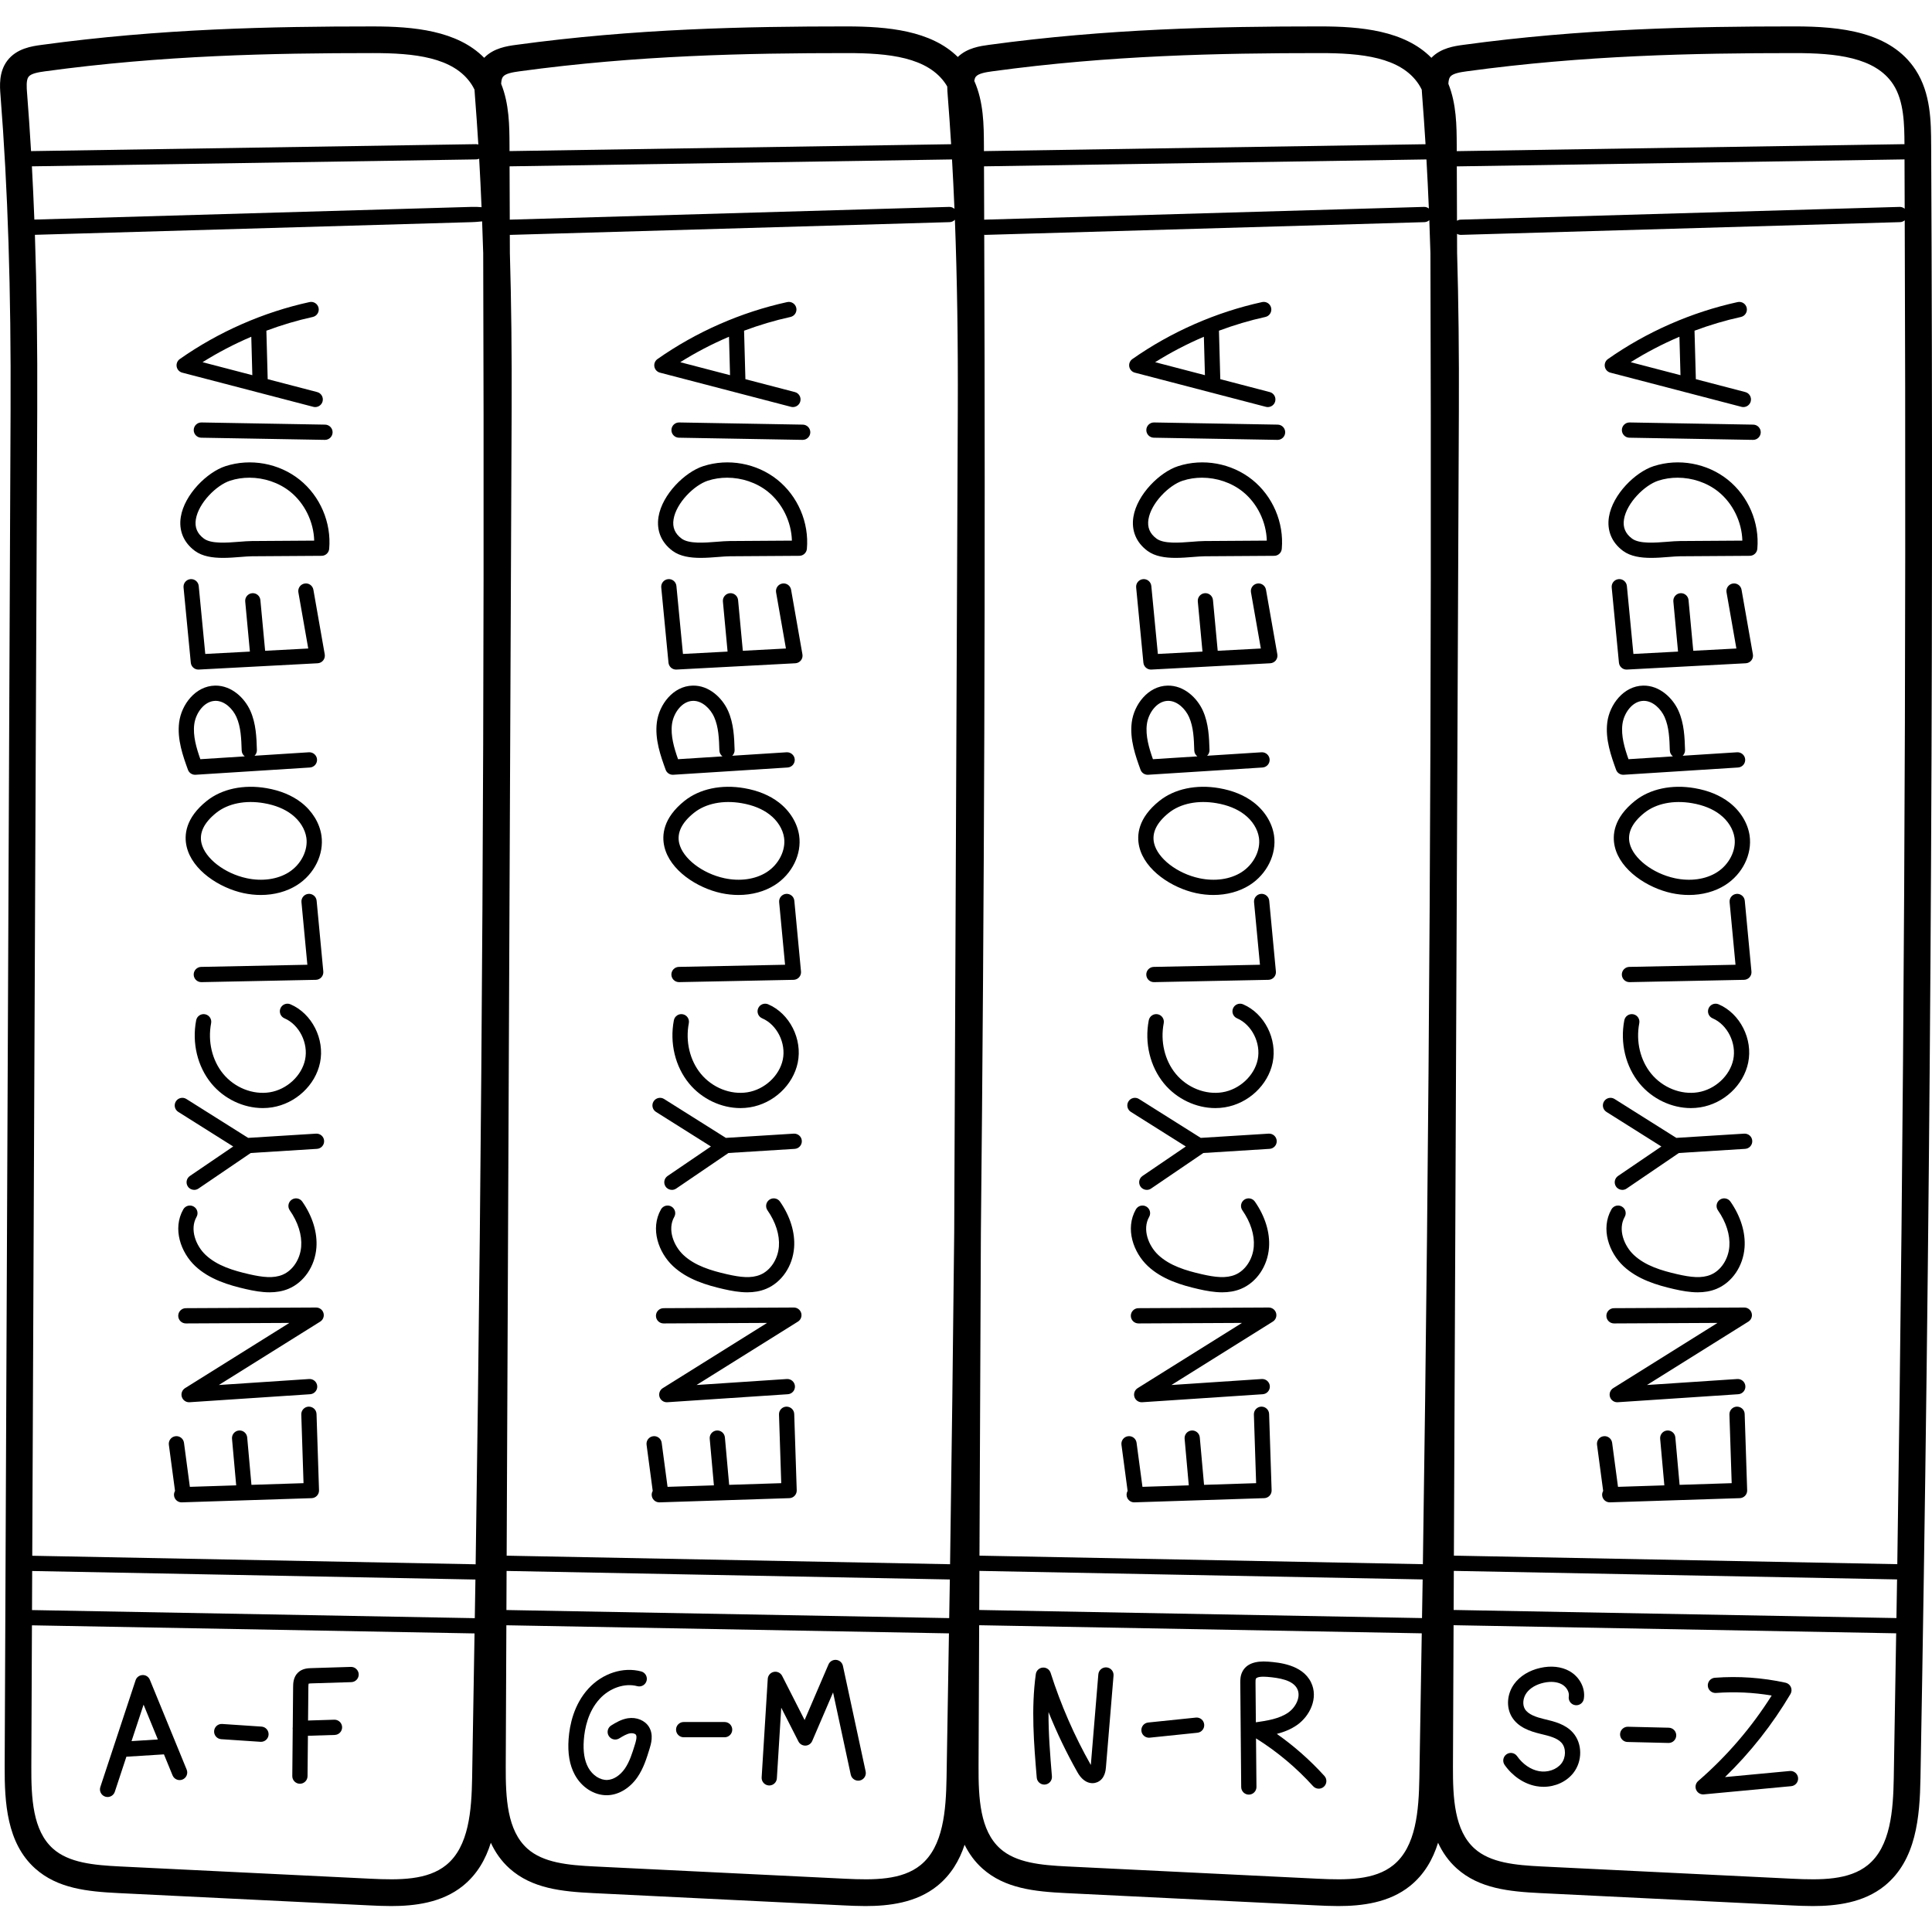 <svg height="511pt" viewBox="0 -6 512 511" width="511pt" xmlns="http://www.w3.org/2000/svg"><path d="m511.773 31.863c-.031-6.066-.066-13.621-4.125-19.848-6.613-10.137-19.902-11.516-32.043-11.516-.023 0-.047 0-.074 0-26.992 0-56.312.594-87.785 4.895-2.258.309-5.898.812-8.414 3.426-7.121-7.234-18.73-8.32-29.449-8.32-.023 0-.051 0-.074 0-26.996 0-56.316.594-87.789 4.895-2.191.301-5.691.785-8.191 3.203-7.156-7.051-18.68-8.074-29.32-8.098-26.996 0-56.316.594-87.789 4.895-2.254.309-5.898.812-8.41 3.426-7.125-7.234-18.73-8.316-29.453-8.316-.023 0-.047 0-.074 0-26.996 0-56.312.59-87.785 4.895-2.465.332-6.586.895-9.074 4.188-2.277 3.008-1.98 6.812-1.801 9.082 1.965 25.035 2.816 51.586 2.676 83.555l-1.562 359.098v.277c-.043 9.555.543 20.312 8.074 27.062 5.934 5.32 13.848 6.121 22.117 6.527l66.383 3.254c1.75.086 3.727.18 5.82.18 6.211 0 13.469-.848 19.039-5.348 3.773-3.047 6.031-7.035 7.402-11.426 1.172 2.523 2.762 4.84 4.961 6.812 5.938 5.32 13.852 6.121 22.121 6.527l66.383 3.254c1.75.086 3.723.18 5.82.18 6.207 0 13.469-.848 19.039-5.348 3.621-2.926 5.848-6.715 7.23-10.895 1.148 2.316 2.664 4.449 4.707 6.281 5.938 5.32 13.852 6.121 22.117 6.527l66.387 3.254c1.75.086 3.723.18 5.82.18 6.207 0 13.469-.848 19.039-5.348 3.773-3.047 6.031-7.035 7.402-11.426 1.172 2.523 2.762 4.84 4.961 6.812 5.934 5.32 13.848 6.121 22.117 6.527l66.383 3.254c1.75.086 3.727.18 5.824.18 6.207 0 13.469-.848 19.039-5.348 8.43-6.812 9.336-18.305 9.52-28.543 2.586-143.586 3.539-289.223 2.832-432.867zm-258.832 16.984c-.371-.332-.863-.535-1.41-.516l-116.336 3.375c-.035 0-.066.012-.102.016-.02-4.711-.027-9.434-.051-14.141l117.254-1.828c.242 4.293.461 8.652.645 13.094zm-125.324-.438c-.734-.07-1.609-.102-2.684-.078l-115.828 3.359c-.184-4.793-.402-9.492-.652-14.109l117.723-1.836c.289-.004.562-.07.809-.184.242 4.211.449 8.492.633 12.848zm-120.449-30.293c-.105-1.355-.266-3.398.391-4.266.664-.879 2.617-1.211 4.395-1.453 31.055-4.246 60.086-4.828 86.832-4.828h.078c10.758 0 21.355 1.016 26.113 8.309.289.441.539.906.773 1.383.023.512.062.984.094 1.406.34 4.324.645 8.695.918 13.133-.203-.062-.418-.102-.648-.094l-117.887 1.84c-.309-5.227-.66-10.359-1.059-15.43zm117.953 446.488c-.156 8.641-.828 18.266-6.895 23.168-4.945 3.996-12.312 3.984-20.074 3.605l-66.383-3.25c-6.949-.344-13.535-.961-17.746-4.734-5.344-4.793-5.758-13.379-5.719-21.766l.16-37.398 117.293 2.145c-.207 12.75-.406 25.508-.637 38.23zm.703-42.273-117.34-2.145.043-10.355 117.465 2.262c-.051 3.418-.117 6.824-.168 10.238zm.227-14.277-117.504-2.262 1.32-303.539c.074-16.809-.129-32.121-.617-46.523l115.801-3.359c.457-.012 1.562-.066 2.715-.203.105 2.789.207 5.598.289 8.461.391 115.41-.273 231.902-2.004 347.426zm7.23-394.203c.664-.879 2.617-1.211 4.395-1.453 31.055-4.246 60.086-4.828 86.832-4.828h.078c10.758 0 21.355 1.016 26.113 8.309.117.18.223.363.328.551.008.832.066 1.598.117 2.238.34 4.297.641 8.645.914 13.051l-117.027 1.82c-.004-.555-.004-1.117-.008-1.676-.023-4.91-.055-10.789-2.211-16.148.035-.75.156-1.449.469-1.863zm117.566 450.754c-.156 8.641-.832 18.266-6.898 23.168-4.941 3.996-12.312 3.984-20.07 3.605l-66.383-3.25c-6.949-.344-13.535-.961-17.746-4.734-5.348-4.793-5.758-13.379-5.723-21.766l.164-37.414 117.289 2.145c-.203 12.754-.406 25.516-.633 38.246zm.699-42.289-117.34-2.141.043-10.359 117.469 2.262c-.055 3.418-.117 6.824-.172 10.238zm2.277-320.094-.949 217.914c-.305 29.336-.66 58.652-1.098 87.902l-117.508-2.266 1.32-303.52c.066-14.969-.09-28.742-.469-41.75-.004-1.59-.008-3.184-.016-4.773.051.004.098.016.148.016h.059l116.336-3.375c.555-.016 1.055-.258 1.41-.633.594 15.535.844 32.113.766 50.484zm124.836-53.465c-.355-.277-.801-.441-1.277-.426l-116.332 3.375c-.082 0-.156.02-.234.031-.016-4.719-.027-9.441-.047-14.156l117.254-1.828c.242 4.266.453 8.594.637 13.004zm-120.469-33.832c.074-.43.191-.809.391-1.074.664-.879 2.617-1.211 4.395-1.453 31.055-4.246 60.086-4.828 86.832-4.828h.078c10.758 0 21.355 1.016 26.113 8.309.289.441.543.906.777 1.383.023.512.062.984.094 1.406.336 4.297.641 8.645.91 13.051l-117.027 1.824c-.004-.559-.004-1.121-.008-1.68-.023-5.148-.062-11.367-2.555-16.938zm117.957 449.68c-.156 8.637-.828 18.266-6.898 23.168-4.945 3.996-12.316 3.984-20.07 3.605l-66.383-3.25c-6.949-.344-13.535-.961-17.746-4.734-5.348-4.793-5.762-13.379-5.723-21.766l.16-37.426 117.293 2.145c-.203 12.762-.406 25.523-.633 38.258zm.699-42.297-117.34-2.145.047-10.359 117.465 2.262c-.051 3.418-.117 6.824-.172 10.242zm.23-14.281-117.508-2.262.375-85.582c.91-88.227 1.207-176.668.887-264.465.09.012.18.027.273.027h.059l116.336-3.375c.496-.016.941-.215 1.285-.523.109 2.883.207 5.809.293 8.77.395 115.406-.27 231.891-2 347.41zm127.684-359.211c-.367-.312-.84-.5-1.352-.484l-116.336 3.375c-.348.012-.672.117-.957.285-.016-4.797-.027-9.605-.047-14.398l118.582-1.848c.023 0 .043-.008.066-.008.02 4.352.027 8.719.043 13.078zm-120.453-34.965c.664-.879 2.613-1.211 4.391-1.453 31.059-4.246 60.086-4.828 86.836-4.828h.078c10.754 0 21.355 1.016 26.113 8.309 2.887 4.43 2.949 10.727 2.977 15.836-.027 0-.055-.008-.082-.008-.012 0-.023 0-.035 0l-118.531 1.848c-.004-.562-.004-1.129-.008-1.691-.023-4.91-.055-10.793-2.215-16.156.035-.75.16-1.438.477-1.855zm117.562 450.754c-.152 8.641-.828 18.266-6.895 23.168-4.945 3.996-12.316 3.984-20.07 3.605l-66.387-3.25c-6.949-.344-13.535-.961-17.746-4.734-5.344-4.793-5.758-13.379-5.723-21.766l.164-37.43 117.293 2.145c-.203 12.762-.406 25.527-.637 38.262zm.703-42.301-117.34-2.145.043-10.359 117.465 2.262c-.051 3.418-.117 6.824-.168 10.242zm.23-14.281-117.488-2.262c-.008 0-.012 0-.02 0l1.32-303.508c.066-14.969-.09-28.75-.469-41.758-.004-1.676-.012-3.352-.016-5.023.297.172.637.273 1 .273h.059l116.332-3.375c.48-.016.91-.199 1.25-.488.457 118.246-.195 237.695-1.969 356.141zm0 0"/><path d="m81.797 366.273c-1.113.039-1.988.973-1.953 2.086l.594 18.195-13.801.445-1.129-12.57c-.102-1.109-1.086-1.93-2.191-1.832-1.113.102-1.93 1.082-1.832 2.191l1.109 12.344-12.281.395-1.555-11.68c-.148-1.109-1.184-1.887-2.27-1.734-1.105.145-1.883 1.16-1.738 2.27l1.633 12.23c-.184.316-.285.684-.273 1.07.035 1.094.93 1.957 2.016 1.957.023 0 .047-.004.066-.004l34.398-1.109c.535-.02 1.043-.25 1.406-.641.367-.391.562-.91.547-1.445l-.66-20.215c-.039-1.113-.949-1.965-2.086-1.953zm0 0"/><path d="m83.785 340.008c-.004 0-.008 0-.008 0l-34.531.172c-1.117.008-2.016.914-2.012 2.031.008 1.113.91 2.012 2.02 2.012h.012l27.426-.137-27.652 17.289c-.781.492-1.133 1.453-.848 2.336.27.836 1.047 1.398 1.918 1.398.047 0 .09-.004.137-.004l31.941-2.121c1.113-.074 1.957-1.035 1.883-2.148-.074-1.113-1.039-1.953-2.148-1.883l-23.926 1.586 26.863-16.797c.762-.48 1.117-1.406.867-2.273s-1.043-1.461-1.941-1.461zm0 0"/><path d="m51.324 313.242c-.973-.551-2.203-.211-2.754.758-2.93 5.156-.625 11.461 3.168 15.02 3.773 3.543 8.91 5.074 13.438 6.105 2.051.469 4.168.852 6.258.852 1.707 0 3.395-.254 5.016-.93 4.117-1.719 7.023-5.996 7.398-10.898.305-3.977-1.023-8.316-3.742-12.211-.637-.914-1.895-1.137-2.812-.5-.914.637-1.141 1.895-.5 2.809 2.184 3.137 3.258 6.539 3.023 9.594-.254 3.352-2.234 6.355-4.926 7.477-2.414 1.012-5.273.68-8.82-.129-4.199-.957-8.508-2.238-11.566-5.109-2.578-2.418-4.301-6.773-2.422-10.082.551-.969.211-2.203-.758-2.754zm0 0"/><path d="m83.746 293.93-17.984 1.121-16.367-10.305c-.941-.594-2.191-.312-2.785.633-.594.945-.309 2.191.633 2.785l14.559 9.168-11.477 7.812c-.922.625-1.16 1.883-.535 2.805.391.574 1.027.883 1.672.883.391 0 .789-.113 1.137-.352l13.848-9.422 17.555-1.098c1.113-.07 1.961-1.031 1.891-2.145-.07-1.113-1.012-1.945-2.145-1.887zm0 0"/><path d="m54.348 262.289c-1.102-.211-2.156.508-2.363 1.605-1.156 6.004.352 12.262 4.031 16.738 3.379 4.109 8.523 6.52 13.617 6.52.836 0 1.668-.062 2.492-.195 6.23-1.004 11.449-5.867 12.688-11.832 1.297-6.242-2.148-13.039-7.836-15.473-1.027-.441-2.215.035-2.652 1.062-.438 1.023.035 2.215 1.062 2.652 3.918 1.676 6.375 6.582 5.469 10.934-.891 4.293-4.832 7.938-9.371 8.668-4.465.715-9.312-1.207-12.348-4.902-2.926-3.559-4.117-8.574-3.188-13.41.211-1.098-.508-2.156-1.602-2.367zm0 0"/><path d="m85.68 250.953-1.77-18.746c-.105-1.109-1.09-1.922-2.199-1.82-1.109.105-1.926 1.09-1.82 2.199l1.562 16.582-28.145.57c-1.113.023-2 .945-1.977 2.059.023 1.102.922 1.98 2.02 1.98h.039l30.316-.613c.562-.012 1.098-.258 1.469-.676.371-.418.555-.973.504-1.535zm0 0"/><path d="m79.797 206.145c-2.445-1.875-5.52-3.145-9.141-3.77-6.086-1.055-11.859.176-15.855 3.367-5.699 4.555-6.047 9.121-5.332 12.148 1.473 6.262 8.695 10.926 15.066 12.297 1.535.328 3.07.492 4.578.492 3.539 0 6.895-.898 9.613-2.625 4.582-2.906 7.18-8.184 6.461-13.129-.484-3.316-2.449-6.52-5.391-8.781zm-3.234 18.5c-2.988 1.895-7.062 2.477-11.18 1.594-5.887-1.266-11.035-5.25-11.984-9.27-.648-2.758.672-5.473 3.922-8.07 3.094-2.469 7.703-3.398 12.648-2.543 2.969.512 5.445 1.52 7.363 2.996 2.117 1.625 3.523 3.871 3.859 6.156.484 3.34-1.418 7.098-4.629 9.137zm0 0"/><path d="m66.34 181.859c-1.496-3.34-4.91-6.668-9.203-6.668-.055 0-.113 0-.172.004-5.176.105-8.891 5.031-9.488 9.73-.582 4.52 1.031 8.98 2.328 12.566.289.805 1.051 1.332 1.895 1.332.043 0 .086 0 .129-.004l30.301-1.922c1.113-.074 1.957-1.031 1.887-2.145-.07-1.113-1.051-1.953-2.145-1.891l-14.414.918c.398-.383.641-.926.621-1.523-.098-3.281-.215-7-1.738-10.398zm-13.246 12.836c-1.043-2.969-2.004-6.199-1.613-9.254.379-2.938 2.613-6.145 5.57-6.207.027 0 .055-.004.086-.004 2.473 0 4.59 2.207 5.516 4.281 1.199 2.672 1.297 5.824 1.395 8.875.02.641.336 1.207.816 1.562zm0 0"/><path d="m83.051 149.785c-.191-1.098-1.23-1.836-2.336-1.637-1.102.191-1.832 1.238-1.641 2.336l2.613 14.875-11.426.605-1.258-13.434c-.102-1.109-1.082-1.93-2.195-1.824-1.113.105-1.93 1.09-1.824 2.199l1.238 13.273-11.824.625-1.734-18.008c-.105-1.109-1.098-1.93-2.207-1.816-1.109.109-1.922 1.094-1.816 2.203l1.922 19.934c.098 1.039.973 1.828 2.008 1.828.035 0 .074-.004.109-.004l31.496-1.668c.578-.031 1.113-.309 1.473-.758.359-.453.508-1.039.41-1.609zm0 0"/><path d="m79.383 120.609c-5.461-4.352-12.984-5.723-19.633-3.57-4.812 1.559-10.855 7.457-11.832 13.434-.59 3.602.734 6.801 3.723 9.012 1.992 1.477 4.719 1.859 7.461 1.859 1.582 0 3.168-.125 4.621-.242 1.141-.09 2.219-.176 3.078-.184l18.438-.121c1.039-.008 1.906-.805 1.996-1.844.617-6.957-2.391-13.984-7.852-18.344zm-12.609 16.27c-1.008.008-2.156.098-3.371.195-3.312.262-7.434.59-9.363-.836-1.785-1.32-2.484-2.996-2.137-5.113.707-4.344 5.469-9.07 9.09-10.242 1.641-.531 3.367-.789 5.102-.789 3.867 0 7.766 1.285 10.77 3.676 3.871 3.09 6.27 8.043 6.402 13zm0 0"/><path d="m86.156 106.031-32.762-.574c-.012 0-.023 0-.035 0-1.098 0-2 .883-2.02 1.984-.02 1.117.867 2.035 1.984 2.055l32.762.574h.035c1.102 0 2-.879 2.02-1.984.02-1.113-.867-2.035-1.984-2.055zm0 0"/><path d="m48.297 92.258 34.73 9.055c.172.043.34.066.508.066.898 0 1.719-.605 1.957-1.512.281-1.082-.367-2.184-1.445-2.465l-13.105-3.418-.348-12.82c0-.008-.004-.016-.004-.023 4.02-1.5 8.133-2.73 12.293-3.641 1.09-.238 1.777-1.316 1.543-2.406-.242-1.09-1.312-1.781-2.406-1.539-12.238 2.676-24.121 7.895-34.371 15.098-.645.453-.965 1.238-.828 2.012.137.773.715 1.395 1.477 1.594zm18.297-9.516.277 10.184-13.191-3.441c4.098-2.582 8.434-4.832 12.914-6.742zm0 0"/><path d="m208.395 366.273c-1.117.039-1.992.973-1.953 2.086l.594 18.195-13.801.445-1.129-12.57c-.102-1.109-1.082-1.93-2.191-1.832-1.113.102-1.934 1.082-1.832 2.191l1.109 12.344-12.285.395-1.555-11.68c-.145-1.109-1.176-1.887-2.266-1.734-1.109.145-1.883 1.16-1.738 2.27l1.629 12.234c-.18.316-.285.68-.27 1.066.035 1.094.93 1.957 2.016 1.957h.066l34.398-1.113c.535-.016 1.039-.246 1.406-.637.367-.395.562-.914.547-1.449l-.664-20.211c-.035-1.117-.949-1.969-2.082-1.957zm0 0"/><path d="m210.383 340.008h-.008l-34.531.172c-1.117.008-2.016.914-2.012 2.031.008 1.113.91 2.012 2.02 2.012h.012l27.426-.137-27.652 17.289c-.785.492-1.133 1.453-.852 2.336.273.836 1.051 1.398 1.922 1.398.043 0 .09-.004.137-.004l31.941-2.121c1.113-.074 1.953-1.035 1.883-2.148-.074-1.113-1.035-1.953-2.152-1.883l-23.922 1.586 26.863-16.797c.766-.48 1.117-1.406.867-2.273s-1.043-1.461-1.941-1.461zm0 0"/><path d="m177.922 313.242c-.969-.551-2.203-.211-2.754.758-2.93 5.156-.625 11.461 3.172 15.02 3.77 3.543 8.906 5.074 13.434 6.105 2.051.469 4.168.852 6.258.852 1.703 0 3.395-.254 5.016-.93 4.117-1.719 7.02-5.996 7.395-10.898.309-3.977-1.02-8.316-3.738-12.211-.637-.914-1.895-1.137-2.812-.5-.914.637-1.141 1.895-.5 2.809 2.184 3.137 3.258 6.543 3.023 9.594-.258 3.352-2.234 6.355-4.926 7.477-2.414 1.012-5.273.68-8.816-.129-4.203-.957-8.512-2.238-11.57-5.109-2.574-2.418-4.301-6.773-2.422-10.082.551-.969.211-2.203-.758-2.754zm0 0"/><path d="m210.344 293.93-17.984 1.121-16.367-10.305c-.941-.594-2.191-.312-2.785.633-.594.945-.309 2.191.633 2.785l14.559 9.168-11.477 7.812c-.922.625-1.164 1.883-.535 2.805.391.574 1.027.883 1.672.883.391 0 .785-.113 1.133-.348l13.852-9.426 17.555-1.094c1.113-.07 1.961-1.031 1.891-2.145-.07-1.117-1.016-1.949-2.145-1.891zm0 0"/><path d="m180.945 262.289c-1.098-.211-2.152.508-2.363 1.605-1.156 6.004.352 12.262 4.031 16.738 3.379 4.109 8.523 6.523 13.617 6.523.836 0 1.668-.066 2.492-.199 6.23-1 11.449-5.867 12.688-11.832 1.293-6.242-2.148-13.039-7.836-15.473-1.027-.438-2.215.039-2.652 1.062-.441 1.027.035 2.215 1.062 2.652 3.918 1.676 6.375 6.582 5.469 10.938-.891 4.289-4.832 7.934-9.371 8.664-4.465.719-9.312-1.207-12.352-4.902-2.926-3.559-4.113-8.574-3.184-13.41.211-1.098-.508-2.156-1.602-2.367zm0 0"/><path d="m212.273 250.953-1.766-18.746c-.105-1.109-1.09-1.922-2.199-1.82-1.109.102-1.926 1.09-1.824 2.199l1.566 16.582-28.145.566c-1.117.023-2 .945-1.98 2.062.023 1.102.922 1.977 2.02 1.977h.043l30.316-.609c.562-.012 1.094-.258 1.465-.676.375-.418.559-.973.504-1.535zm0 0"/><path d="m206.391 206.145c-2.441-1.875-5.52-3.145-9.137-3.77-6.086-1.055-11.863.176-15.855 3.367-5.699 4.555-6.047 9.121-5.332 12.152 1.473 6.262 8.691 10.922 15.062 12.293 1.535.328 3.074.492 4.578.492 3.539 0 6.898-.898 9.617-2.625 4.582-2.91 7.18-8.184 6.461-13.129-.484-3.316-2.449-6.52-5.395-8.781zm-3.23 18.5c-2.988 1.895-7.062 2.477-11.18 1.594-5.887-1.266-11.035-5.25-11.984-9.27-.648-2.758.672-5.473 3.926-8.07 3.09-2.469 7.699-3.398 12.645-2.543 2.969.512 5.449 1.52 7.367 2.996 2.117 1.625 3.523 3.871 3.855 6.156.484 3.34-1.418 7.098-4.629 9.137zm0 0"/><path d="m192.938 181.859c-1.516-3.383-5.039-6.785-9.375-6.664-5.176.105-8.887 5.031-9.488 9.73-.582 4.527 1.031 8.984 2.328 12.566.289.805 1.051 1.332 1.898 1.332.039 0 .086 0 .129-.004l30.297-1.922c1.113-.074 1.957-1.031 1.887-2.145-.07-1.113-1.055-1.953-2.145-1.891l-14.414.918c.402-.383.641-.926.625-1.523-.102-3.281-.219-7-1.742-10.398zm-13.25 12.836c-1.043-2.969-2-6.195-1.609-9.254.375-2.938 2.613-6.145 5.566-6.207.031 0 .059-.004.086-.004 2.473 0 4.59 2.207 5.52 4.281 1.195 2.672 1.297 5.824 1.391 8.875.02.641.34 1.207.82 1.562zm0 0"/><path d="m209.648 149.785c-.191-1.098-1.234-1.836-2.336-1.637-1.098.191-1.832 1.238-1.641 2.336l2.609 14.875-11.426.605-1.254-13.434c-.105-1.109-1.09-1.93-2.199-1.824s-1.926 1.09-1.824 2.199l1.238 13.273-11.824.625-1.734-18.008c-.105-1.109-1.09-1.93-2.203-1.816-1.109.109-1.922 1.094-1.816 2.203l1.918 19.934c.102 1.039.977 1.828 2.008 1.828.039 0 .074-.004.109-.004l31.5-1.668c.578-.031 1.113-.309 1.473-.758.359-.453.508-1.039.406-1.609zm0 0"/><path d="m205.977 120.609c-5.461-4.352-12.98-5.723-19.629-3.57-4.816 1.559-10.859 7.457-11.836 13.434-.586 3.602.734 6.801 3.723 9.012 1.996 1.477 4.723 1.859 7.465 1.859 1.578 0 3.164-.129 4.621-.242 1.137-.094 2.215-.176 3.074-.184l18.438-.121c1.039-.008 1.906-.805 2-1.844.617-6.957-2.391-13.984-7.855-18.344zm-12.609 16.27c-1.008.008-2.152.098-3.367.195-3.309.266-7.43.594-9.363-.836-1.785-1.32-2.484-2.996-2.137-5.113.707-4.344 5.469-9.07 9.094-10.242 1.637-.531 3.363-.789 5.098-.789 3.867 0 7.766 1.285 10.77 3.676 3.871 3.09 6.27 8.043 6.402 13zm0 0"/><path d="m212.754 106.031-32.762-.574c-.012 0-.023 0-.039 0-1.098 0-1.996.883-2.016 1.984-.02 1.117.867 2.035 1.984 2.055l32.762.574h.035c1.098 0 2-.879 2.02-1.984.02-1.113-.871-2.035-1.984-2.055zm0 0"/><path d="m174.895 92.258 34.727 9.055c.172.043.344.066.512.066.898 0 1.719-.605 1.953-1.512.281-1.082-.363-2.184-1.445-2.465l-13.102-3.414-.352-12.824c0-.008 0-.016-.004-.023 4.023-1.5 8.137-2.73 12.297-3.641 1.09-.238 1.777-1.316 1.543-2.402-.242-1.09-1.312-1.785-2.406-1.543-12.238 2.676-24.125 7.898-34.375 15.098-.641.453-.965 1.238-.824 2.012.137.773.715 1.395 1.477 1.594zm18.297-9.516.277 10.184-13.195-3.438c4.102-2.586 8.438-4.836 12.918-6.746zm0 0"/><path d="m334.312 366.273c-.023 0-.043 0-.066 0-1.113.039-1.988.973-1.953 2.086l.594 18.195-13.801.445-1.129-12.57c-.102-1.109-1.082-1.93-2.191-1.832-1.113.102-1.934 1.082-1.832 2.191l1.105 12.344-12.277.395-1.559-11.68c-.145-1.105-1.148-1.883-2.266-1.734-1.105.145-1.883 1.16-1.738 2.266l1.629 12.234c-.18.316-.281.684-.27 1.07.035 1.094.93 1.957 2.016 1.957.023 0 .043-.004.066-.004l34.398-1.109c.535-.02 1.039-.25 1.406-.641.367-.391.562-.91.547-1.445l-.664-20.215c-.031-1.09-.93-1.953-2.016-1.953zm0 0"/><path d="m336.234 340.008c-.004 0-.008 0-.008 0l-34.535.172c-1.113.008-2.016.914-2.008 2.031.004 1.113.906 2.012 2.02 2.012h.012l27.426-.137-27.652 17.289c-.785.492-1.133 1.453-.852 2.336.273.836 1.051 1.398 1.922 1.398.043 0 .09-.004.137-.004l31.941-2.121c1.109-.074 1.953-1.035 1.883-2.148-.074-1.113-1.035-1.953-2.152-1.883l-23.926 1.586 26.863-16.797c.766-.48 1.121-1.406.871-2.273s-1.043-1.461-1.941-1.461zm0 0"/><path d="m303.773 313.242c-.969-.551-2.203-.211-2.754.758-2.93 5.156-.625 11.461 3.168 15.02 3.773 3.543 8.91 5.074 13.438 6.105 2.051.469 4.164.852 6.258.852 1.703 0 3.395-.254 5.016-.93 4.117-1.719 7.023-5.996 7.398-10.898.305-3.977-1.023-8.316-3.742-12.211-.637-.914-1.895-1.137-2.812-.5-.914.637-1.141 1.895-.5 2.809 2.184 3.137 3.258 6.539 3.023 9.594-.254 3.352-2.234 6.355-4.926 7.477-2.414 1.012-5.273.68-8.82-.129-4.199-.957-8.508-2.238-11.566-5.109-2.578-2.418-4.301-6.773-2.422-10.082.551-.969.211-2.203-.758-2.754zm0 0"/><path d="m336.195 293.93-17.984 1.121-16.367-10.305c-.945-.594-2.191-.312-2.785.633-.594.945-.309 2.191.633 2.785l14.559 9.168-11.477 7.812c-.922.625-1.16 1.883-.535 2.805.395.574 1.027.883 1.672.883.395 0 .789-.113 1.137-.352l13.848-9.422 17.555-1.098c1.113-.07 1.961-1.027 1.891-2.141-.07-1.117-1.016-1.949-2.145-1.891zm0 0"/><path d="m306.797 262.289c-1.102-.211-2.152.508-2.363 1.605-1.156 6 .352 12.258 4.031 16.738 3.379 4.109 8.523 6.523 13.617 6.523.832 0 1.668-.066 2.492-.199 6.23-1 11.449-5.867 12.688-11.832 1.293-6.242-2.148-13.035-7.836-15.473-1.027-.438-2.215.039-2.652 1.066-.441 1.023.035 2.211 1.062 2.648 3.918 1.68 6.371 6.582 5.469 10.938-.891 4.289-4.832 7.934-9.371 8.664-4.465.719-9.312-1.203-12.352-4.898-2.926-3.562-4.113-8.574-3.184-13.414.211-1.098-.508-2.156-1.602-2.367zm0 0"/><path d="m338.125 250.953-1.766-18.746c-.105-1.109-1.102-1.922-2.199-1.82-1.113.105-1.926 1.09-1.824 2.199l1.566 16.582-28.145.57c-1.117.023-2 .945-1.98 2.059.023 1.102.922 1.98 2.02 1.98h.043l30.316-.613c.562-.012 1.094-.258 1.465-.676.375-.418.559-.973.504-1.535zm0 0"/><path d="m332.242 206.145c-2.441-1.875-5.52-3.145-9.137-3.77-6.086-1.055-11.863.176-15.855 3.367-5.699 4.555-6.047 9.121-5.336 12.152 1.477 6.262 8.695 10.922 15.066 12.293 1.539.328 3.074.492 4.578.492 3.539 0 6.898-.898 9.617-2.625 4.582-2.91 7.18-8.184 6.461-13.129-.484-3.316-2.449-6.52-5.395-8.781zm-3.23 18.5c-2.988 1.898-7.062 2.477-11.184 1.594-5.883-1.266-11.031-5.25-11.98-9.27-.648-2.758.672-5.473 3.922-8.07 3.094-2.469 7.707-3.398 12.648-2.543 2.969.512 5.445 1.52 7.363 2.996 2.117 1.625 3.523 3.871 3.855 6.156.488 3.34-1.414 7.098-4.625 9.137zm0 0"/><path d="m318.789 181.859c-1.52-3.383-4.996-6.762-9.375-6.664-5.176.105-8.891 5.031-9.488 9.73-.582 4.527 1.031 8.984 2.324 12.566.293.805 1.055 1.332 1.898 1.332.043 0 .086 0 .129-.004l30.301-1.922c1.113-.074 1.957-1.031 1.887-2.145-.07-1.113-1.039-1.953-2.145-1.891l-14.414.918c.402-.383.645-.926.625-1.523-.102-3.281-.219-7-1.742-10.398zm-13.25 12.836c-1.043-2.969-2-6.195-1.609-9.254.379-2.938 2.609-6.145 5.566-6.207.031 0 .059-.004.086-.004 2.473 0 4.59 2.207 5.52 4.281 1.199 2.672 1.297 5.824 1.391 8.875.02.641.34 1.207.82 1.562zm0 0"/><path d="m335.5 149.785c-.191-1.098-1.234-1.836-2.336-1.637-1.102.191-1.836 1.238-1.641 2.336l2.613 14.875-11.43.605-1.254-13.434c-.102-1.109-1.078-1.93-2.195-1.824-1.113.105-1.93 1.09-1.824 2.199l1.238 13.273-11.824.625-1.734-18.008c-.105-1.109-1.098-1.93-2.203-1.816-1.109.109-1.926 1.094-1.816 2.203l1.918 19.934c.102 1.039.973 1.828 2.008 1.828.035 0 .074-.004.109-.004l31.496-1.668c.578-.031 1.113-.309 1.477-.758.359-.453.508-1.039.406-1.609zm0 0"/><path d="m331.828 120.609c-5.461-4.355-12.98-5.723-19.629-3.57-4.816 1.559-10.859 7.457-11.836 13.434-.586 3.602.734 6.801 3.727 9.012 1.992 1.48 4.719 1.859 7.461 1.859 1.582 0 3.168-.125 4.621-.242 1.141-.09 2.215-.176 3.074-.184l18.438-.121c1.043-.008 1.906-.805 2-1.844.617-6.957-2.395-13.988-7.855-18.344zm-12.609 16.27c-1.004.008-2.152.098-3.367.195-3.312.262-7.434.59-9.363-.836-1.785-1.32-2.484-2.996-2.137-5.113.707-4.344 5.469-9.07 9.09-10.242 1.637-.531 3.367-.789 5.102-.789 3.867 0 7.766 1.285 10.77 3.676 3.871 3.09 6.27 8.043 6.402 13zm0 0"/><path d="m338.605 106.031-32.762-.574c-.012 0-.023 0-.035 0-1.102 0-2 .883-2.02 1.984-.02 1.117.867 2.035 1.984 2.055l32.762.574h.035c1.098 0 2-.879 2.02-1.984.02-1.113-.867-2.035-1.984-2.055zm0 0"/><path d="m300.742 92.258 34.73 9.055c.172.043.344.066.512.066.898 0 1.719-.605 1.953-1.512.281-1.082-.363-2.184-1.445-2.465l-13.102-3.418-.352-12.82c0-.008-.004-.016-.004-.023 4.023-1.5 8.137-2.73 12.297-3.641 1.09-.238 1.777-1.316 1.539-2.406-.238-1.09-1.309-1.781-2.402-1.539-12.238 2.676-24.125 7.898-34.375 15.098-.645.453-.969 1.238-.824 2.012.137.773.715 1.395 1.473 1.594zm18.297-9.516.281 10.184-13.195-3.441c4.102-2.582 8.438-4.832 12.914-6.742zm0 0"/><path d="m462.262 340.008c-.004 0-.008 0-.012 0l-34.531.172c-1.113.008-2.016.914-2.012 2.031.008 1.113.91 2.012 2.023 2.012h.008l27.426-.137-27.648 17.289c-.785.492-1.137 1.453-.852 2.336.27.836 1.051 1.398 1.922 1.398.043 0 .09-.004.133-.004l31.941-2.121c1.113-.074 1.957-1.035 1.883-2.148-.074-1.113-1.031-1.953-2.148-1.883l-23.926 1.586 26.863-16.797c.766-.48 1.121-1.406.867-2.273-.25-.867-1.039-1.461-1.938-1.461zm0 0"/><path d="m429.801 313.242c-.973-.551-2.203-.211-2.754.758-2.93 5.156-.625 11.461 3.168 15.02 3.77 3.543 8.906 5.074 13.438 6.105 2.051.469 4.168.852 6.258.852 1.703 0 3.395-.254 5.016-.93 4.117-1.719 7.02-5.996 7.395-10.898.309-3.977-1.02-8.316-3.738-12.211-.637-.914-1.895-1.137-2.812-.5-.914.637-1.141 1.895-.5 2.809 2.184 3.137 3.258 6.539 3.023 9.594-.258 3.352-2.234 6.355-4.926 7.477-2.418 1.012-5.273.68-8.82-.129-4.199-.957-8.508-2.238-11.566-5.109-2.578-2.418-4.301-6.773-2.422-10.082.551-.969.211-2.203-.758-2.754zm0 0"/><path d="m425.719 288.164 14.559 9.168-11.477 7.809c-.922.629-1.16 1.887-.535 2.809.391.574 1.027.883 1.672.883.391 0 .789-.113 1.133-.352l13.852-9.426 17.555-1.094c1.113-.07 1.957-1.027 1.887-2.141-.066-1.113-1.008-1.949-2.141-1.891l-17.984 1.121-16.367-10.305c-.945-.594-2.191-.312-2.785.633-.594.945-.309 2.191.633 2.785zm0 0"/><path d="m432.824 262.289c-1.098-.211-2.156.508-2.367 1.605-1.156 6 .352 12.258 4.035 16.738 3.375 4.109 8.52 6.523 13.617 6.523.832 0 1.668-.066 2.492-.199 6.23-1 11.449-5.867 12.684-11.832 1.297-6.242-2.145-13.035-7.836-15.473-1.027-.438-2.211.039-2.648 1.066-.441 1.023.035 2.211 1.059 2.648 3.922 1.68 6.375 6.582 5.473 10.938-.891 4.289-4.832 7.934-9.375 8.664-4.461.719-9.309-1.203-12.348-4.898-2.926-3.562-4.117-8.574-3.184-13.414.211-1.098-.508-2.156-1.602-2.367zm0 0"/><path d="m464.152 250.953-1.766-18.746c-.105-1.109-1.098-1.922-2.199-1.82-1.113.105-1.926 1.09-1.824 2.199l1.566 16.582-28.145.57c-1.113.023-2 .945-1.98 2.059.023 1.102.922 1.98 2.02 1.98h.043l30.316-.613c.562-.012 1.094-.258 1.469-.676.371-.418.555-.973.5-1.535zm0 0"/><path d="m443.008 230.188c1.535.328 3.074.492 4.578.492 3.539 0 6.898-.898 9.613-2.625 4.586-2.91 7.184-8.184 6.465-13.129-.484-3.316-2.449-6.52-5.395-8.781-2.441-1.875-5.52-3.145-9.137-3.77-6.086-1.055-11.863.176-15.855 3.367-5.703 4.555-6.047 9.121-5.336 12.152 1.477 6.262 8.695 10.922 15.066 12.293zm-7.211-21.289c3.094-2.469 7.707-3.398 12.648-2.543 2.969.512 5.445 1.52 7.363 2.996 2.117 1.625 3.523 3.871 3.855 6.156.488 3.344-1.418 7.102-4.629 9.141-2.984 1.895-7.059 2.477-11.18 1.59-5.883-1.266-11.035-5.25-11.98-9.27-.648-2.758.672-5.473 3.922-8.07zm0 0"/><path d="m444.812 181.859c-1.516-3.383-5.027-6.762-9.371-6.664-5.176.105-8.891 5.031-9.492 9.73-.578 4.52 1.035 8.98 2.328 12.566.289.805 1.055 1.332 1.898 1.332.043 0 .086 0 .129-.004l30.301-1.922c1.113-.074 1.957-1.031 1.887-2.145-.07-1.113-1.047-1.953-2.145-1.891l-14.414.918c.398-.383.641-.926.621-1.523-.102-3.281-.215-7-1.742-10.398zm-13.246 12.836c-1.043-2.969-2-6.199-1.609-9.254.375-2.938 2.609-6.145 5.566-6.207.031 0 .059-.004.086-.004 2.473 0 4.59 2.207 5.52 4.281 1.195 2.672 1.297 5.824 1.391 8.875.02.641.34 1.207.82 1.562zm0 0"/><path d="m464.535 166.906-3.008-17.121c-.191-1.098-1.234-1.836-2.34-1.637-1.098.191-1.832 1.238-1.637 2.336l2.609 14.875-11.426.605-1.254-13.434c-.105-1.109-1.09-1.93-2.199-1.824s-1.926 1.09-1.824 2.199l1.242 13.273-11.828.625-1.73-18.008c-.109-1.109-1.094-1.93-2.207-1.816-1.109.109-1.922 1.094-1.816 2.203l1.918 19.934c.102 1.039.977 1.828 2.012 1.828.035 0 .07-.004.109-.004l31.496-1.668c.578-.031 1.113-.309 1.473-.758.359-.453.512-1.039.41-1.609zm0 0"/><path d="m457.855 120.609c-5.461-4.355-12.984-5.723-19.629-3.57-4.816 1.559-10.859 7.457-11.836 13.434-.586 3.602.734 6.801 3.723 9.012 1.996 1.477 4.719 1.859 7.465 1.859 1.578 0 3.164-.125 4.621-.242 1.141-.09 2.215-.176 3.074-.184l18.438-.121c1.039-.008 1.906-.805 1.996-1.844.621-6.957-2.391-13.988-7.852-18.344zm-12.609 16.27c-1.008.008-2.152.098-3.371.195-3.309.262-7.434.59-9.359-.836-1.785-1.32-2.484-2.996-2.141-5.113.711-4.344 5.473-9.07 9.094-10.242 1.637-.531 3.363-.789 5.098-.789 3.871 0 7.77 1.285 10.77 3.676 3.871 3.09 6.273 8.043 6.406 13zm0 0"/><path d="m431.832 105.457c-1.098 0-2 .883-2.02 1.984-.016 1.113.871 2.035 1.984 2.055l32.762.574h.039c1.098 0 1.996-.883 2.016-1.984.02-1.113-.867-2.035-1.98-2.055l-32.766-.574c-.008 0-.02 0-.035 0zm0 0"/><path d="m426.773 92.258 34.727 9.055c.172.043.344.066.512.066.898 0 1.719-.605 1.953-1.512.281-1.082-.363-2.184-1.445-2.465l-13.102-3.418-.352-12.82c0-.008-.004-.016-.004-.023 4.02-1.5 8.133-2.73 12.297-3.641 1.09-.238 1.777-1.316 1.539-2.406-.238-1.09-1.309-1.781-2.406-1.539-12.234 2.676-24.121 7.895-34.371 15.098-.645.453-.965 1.238-.824 2.012.137.773.715 1.395 1.477 1.594zm18.293-9.516.281 10.184-13.195-3.441c4.102-2.582 8.438-4.832 12.914-6.742zm0 0"/><path d="m424.855 388.613c-.18.316-.285.684-.273 1.07.035 1.094.934 1.957 2.02 1.957.02 0 .043-.004.066-.004l34.395-1.109c.535-.02 1.043-.25 1.41-.641.367-.391.562-.91.543-1.445l-.66-20.215c-.035-1.113-.945-1.965-2.086-1.953-1.113.039-1.988.973-1.953 2.086l.598 18.195-13.805.445-1.129-12.57c-.098-1.109-1.074-1.93-2.191-1.832-1.109.102-1.93 1.082-1.832 2.191l1.109 12.344-12.281.395-1.555-11.68c-.148-1.109-1.176-1.887-2.266-1.734-1.109.145-1.887 1.16-1.738 2.27zm0 0"/><path d="m39.715 438.664c-.32-.781-1.066-1.297-1.941-1.254-.844.031-1.582.582-1.844 1.387l-9.34 28.277c-.348 1.059.227 2.199 1.285 2.551.211.066.426.102.633.102.848 0 1.637-.539 1.918-1.387l3.07-9.301c.008 0 .016.004.023.004.043 0 .086-.004.129-.004l9.801-.613 2.281 5.566c.426 1.031 1.605 1.523 2.637 1.102s1.527-1.602 1.102-2.633zm-4.855 16.25 3.191-9.66 3.781 9.223zm0 0"/><path d="m69.297 451.066-10.402-.695c-1.129-.078-2.078.766-2.152 1.879-.074 1.113.77 2.078 1.883 2.152l10.402.695c.047.004.09.004.137.004 1.055 0 1.941-.816 2.012-1.883.074-1.113-.766-2.078-1.879-2.152zm0 0"/><path d="m92.98 435.246-10.477.324c-.82.023-2.352.07-3.5 1.152-1.301 1.219-1.316 2.941-1.324 3.871l-.098 10.594c-.023.133-.035.273-.031.414.004.062.016.125.023.188l-.113 12.383c-.012 1.113.887 2.027 2 2.039h.02c1.105 0 2.008-.895 2.02-2.004l.102-10.711 7.105-.219c1.113-.035 1.992-.965 1.957-2.082-.035-1.113-.98-1.992-2.082-1.957l-6.945.215.082-8.824c.004-.465.027-.785.074-.949.223-.055.672-.07.836-.074l10.477-.324c1.113-.035 1.988-.965 1.957-2.078-.035-1.117-1.004-2-2.082-1.957zm0 0"/><path d="m166.398 448.852c-1.746.273-3.223 1.176-4.406 1.902-.953.582-1.254 1.824-.672 2.777.582.949 1.824 1.25 2.777.668.973-.594 1.977-1.211 2.93-1.359.633-.098 1.316.09 1.516.422.336.551-.082 1.91-.285 2.559-.688 2.234-1.402 4.547-2.668 6.379-1.246 1.801-2.973 2.922-4.625 3.004-1.91.098-3.949-1.223-5.074-3.281-1.012-1.859-1.398-4.242-1.176-7.281.227-3.137 1.141-7.578 4.199-10.918 2.66-2.906 6.66-4.266 9.965-3.375 1.078.289 2.184-.348 2.473-1.426.289-1.078-.348-2.184-1.426-2.477-4.793-1.285-10.281.5-13.992 4.551-3.84 4.195-4.977 9.578-5.25 13.352-.277 3.84.266 6.949 1.66 9.508 1.809 3.312 5.082 5.395 8.422 5.395.133 0 .266-.004.398-.012 2.898-.141 5.793-1.914 7.746-4.742 1.621-2.344 2.465-5.074 3.207-7.484.402-1.309 1.156-3.742-.121-5.848-1.059-1.742-3.309-2.676-5.598-2.312zm0 0"/><path d="m192.031 449.852h-10.848c-1.117 0-2.023.906-2.023 2.02 0 1.117.906 2.02 2.023 2.02l10.848.004c1.113 0 2.02-.906 2.02-2.023 0-1.113-.906-2.02-2.02-2.02zm0 0"/><path d="m223.383 434.973c-.184-.859-.902-1.5-1.777-1.586-.879-.082-1.707.406-2.051 1.215l-6.324 14.727-5.953-11.699c-.414-.812-1.32-1.246-2.211-1.062s-1.551.945-1.605 1.852l-1.617 26.102c-.066 1.113.777 2.07 1.891 2.141.043.004.086.004.129.004 1.059 0 1.949-.824 2.012-1.895l1.16-18.711 4.555 8.945c.352.695 1.07 1.113 1.863 1.102.785-.027 1.48-.504 1.789-1.223l5.527-12.867 4.688 21.785c.234 1.09 1.312 1.785 2.398 1.551 1.09-.238 1.785-1.312 1.547-2.402zm0 0"/><path d="m293.25 435.379c-1.109-.098-2.086.734-2.18 1.848l-1.988 24.008c-.008-.012-.016-.023-.02-.035-4.367-7.719-7.945-15.922-10.637-24.375-.289-.898-1.152-1.477-2.098-1.398-.941.082-1.699.801-1.828 1.738-1.266 9.188-.5 18.453.246 27.414.086 1.059.969 1.855 2.012 1.855.055 0 .109-.004.168-.008 1.109-.094 1.938-1.066 1.844-2.18-.465-5.605-.938-11.34-.902-17.035 2.203 5.488 4.773 10.836 7.68 15.977 1.625 2.875 3.773 3.234 5.238 2.613 2.043-.867 2.238-3.203 2.301-3.973l2.012-24.27c.094-1.113-.734-2.086-1.848-2.18zm0 0"/><path d="m316.906 448.68-12.621 1.305c-1.109.113-1.914 1.105-1.801 2.215.105 1.039.984 1.812 2.008 1.812.066 0 .137-.004.207-.012l12.621-1.305c1.109-.113 1.918-1.105 1.801-2.215-.113-1.109-1.094-1.922-2.215-1.801zm0 0"/><path d="m338.371 453.004c1.863-.488 3.738-1.211 5.395-2.383 3.312-2.34 5.723-7.098 3.66-11.305-2.316-4.723-8.598-5.238-11.277-5.457-3.582-.289-5.922.625-6.949 2.734-.527 1.082-.52 2.195-.512 3.008l.242 27.488c.012 1.109.914 2.004 2.02 2.004h.02c1.113-.012 2.012-.922 2.004-2.039l-.117-12.867c5.602 3.508 10.688 7.77 15.129 12.668.75.824 2.027.891 2.855.141.824-.75.887-2.027.137-2.855-3.785-4.172-8.012-7.906-12.605-11.137zm-5.555-3.074-.09-10.363c-.004-.41-.008-.973.102-1.203.051-.098.352-.523 1.984-.523.293 0 .625.012 1.004.043 3.301.273 6.832.863 7.984 3.211 1.023 2.09-.43 4.859-2.367 6.227-2.395 1.695-5.695 2.184-8.617 2.609zm0 0"/><path d="m415.871 436.332c-2.109-1.164-4.824-1.461-7.645-.828-2.969.656-5.441 2.176-6.961 4.277-1.906 2.637-2.16 6.133-.625 8.699 1.648 2.754 4.742 3.82 7.555 4.5l.285.07c2.059.496 4.188 1.008 5.348 2.312 1.227 1.383 1.199 3.902-.055 5.496-1.273 1.621-3.652 2.43-5.93 2.016-2.191-.402-4.305-1.848-5.797-3.973-.641-.914-1.898-1.133-2.812-.492s-1.133 1.902-.492 2.812c2.098 2.984 5.148 5.035 8.375 5.625.645.117 1.293.176 1.938.176 3.102 0 6.066-1.34 7.895-3.668 2.465-3.137 2.422-7.824-.102-10.672-2-2.258-4.883-2.949-7.422-3.562l-.285-.066c-1.992-.484-4.152-1.176-5.031-2.648-.695-1.16-.516-2.953.43-4.258.938-1.297 2.559-2.258 4.562-2.703 1.863-.414 3.57-.262 4.812.422 1.234.684 2.023 2.055 1.832 3.188-.184 1.102.559 2.141 1.66 2.324s2.141-.559 2.324-1.66c.473-2.832-1.117-5.867-3.859-7.387zm0 0"/><path d="m442.25 451.363-10.848-.258c-1.074-.027-2.039.855-2.066 1.973-.027 1.113.855 2.039 1.969 2.066l10.848.258h.051c1.094 0 1.992-.871 2.016-1.973.027-1.113-.855-2.039-1.969-2.066zm0 0"/><path d="m474.312 462.832-17.164 1.613c6.727-6.531 12.547-13.914 17.344-22.008.328-.559.371-1.242.113-1.836-.258-.594-.789-1.027-1.422-1.168-6.148-1.344-12.453-1.785-18.73-1.309-1.113.082-1.945 1.055-1.863 2.164.086 1.113 1.059 1.941 2.168 1.863 4.938-.371 9.887-.141 14.754.684-5.348 8.473-11.891 16.086-19.477 22.656-.664.574-.883 1.512-.535 2.32.316.75 1.055 1.227 1.855 1.227.062 0 .125-.004.191-.012l23.141-2.172c1.113-.105 1.926-1.09 1.824-2.199-.105-1.109-1.09-1.926-2.199-1.824zm0 0"/></svg>